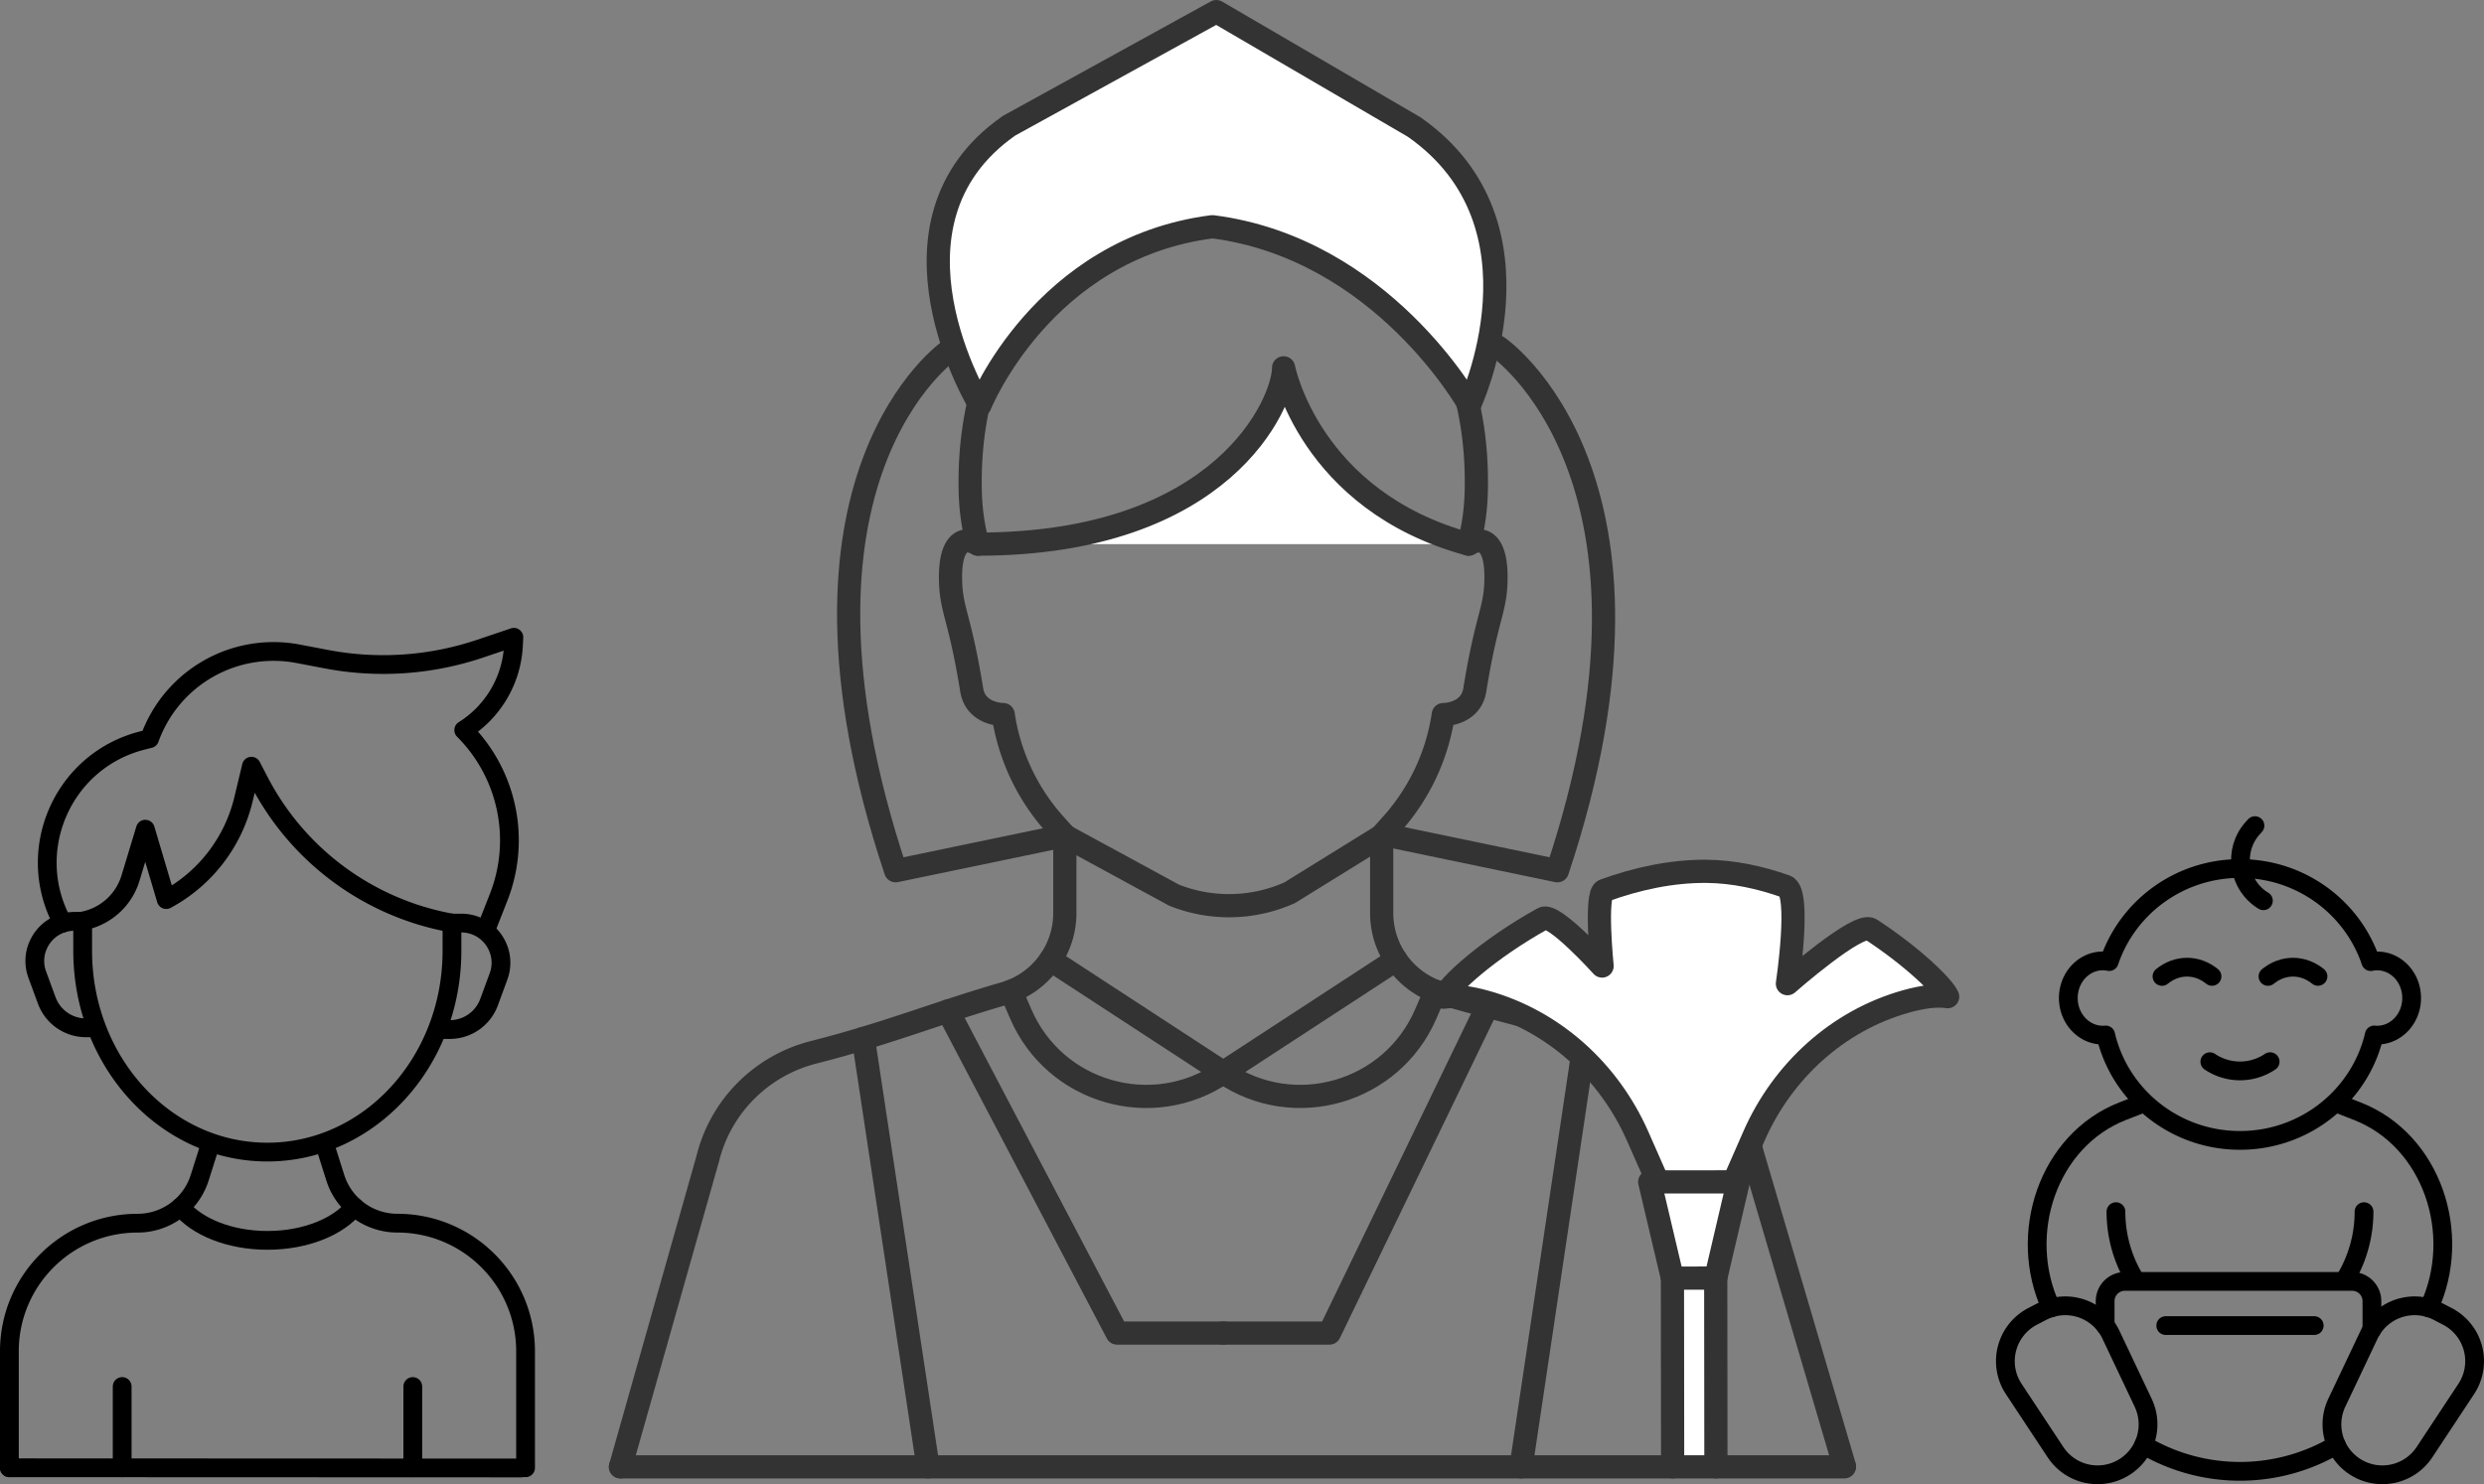 <svg id="Ńëîé_1" data-name="Ńëîé 1" xmlns="http://www.w3.org/2000/svg" viewBox="0 0 5293.44 3163.75"><rect x="0" y="0" width="5293.44" height="3163.75" fill="#808080" stroke="none"/><defs><style>.cls-1,.cls-3{fill:none;}.cls-1,.cls-2{stroke:#333;stroke-width:49.43px;}.cls-1,.cls-2,.cls-3{stroke-linecap:round;stroke-linejoin:round;}.cls-2{fill:#fff;}.cls-3{stroke:#000;stroke-width:40px;}</style></defs><path class="cls-1" d="M1698.94,3147.37l186-656.84c27.38-111.45,114.24-198.49,225.71-226.81,160.33-40.75,262.41-83.78,406.24-125.23a178.64,178.64,0,0,0,129-171.7V1801.68l-22-24.63a448.92,448.92,0,0,1-109.33-233.21s-58.56.51-67.13-52.62c-26.21-162.47-45.15-169.49-45.15-240.86s26.5-88.27,58.38-69.84c-5.31-18.29-14.73-56.41-16.23-109.42-10.89-383.84,242.31-635.52,539.07-635.52s550,251.68,539.07,635.52c-1.51,53-10.92,91.13-16.24,109.42,31.89-18.43,58.39-1.46,58.39,69.84s-18.94,78.39-45.15,240.86c-8.57,53.13-67.13,52.62-67.13,52.62a448.92,448.92,0,0,1-109.33,233.21l-22,24.63v165.11a178.63,178.63,0,0,0,129,171.7c143.83,41.45,274.6,72.62,434.92,113.36,111.48,28.33,198.34,115.37,225.71,226.82l196.42,667.1" transform="translate(-376.72 -20.62)"/><path class="cls-1" d="M2645.89,1802.22l232.54,126.48a316.58,316.58,0,0,0,246.43-5l196.23-121.45" transform="translate(-376.72 -20.62)"/><path class="cls-1" d="M2615.41,2066.69l368.08,240.21h0c-151,103.29-358.7,43.32-431.39-124.55l-21-48.61" transform="translate(-376.72 -20.62)"/><path class="cls-1" d="M3351.57,2066.69,2983.49,2306.9h0c151,103.29,358.69,43.32,431.39-124.55l21-48.61" transform="translate(-376.72 -20.62)"/><line class="cls-1" x1="1839.71" y1="2213.69" x2="1977.73" y2="3126.74"/><polyline class="cls-1" points="2020.14 2155.2 2380.55 2841.6 2606.77 2841.6"/><line class="cls-1" x1="3373.08" y1="2243.94" x2="3241.34" y2="3126.74"/><polyline class="cls-1" points="3169.93 2144.76 2832.99 2841.6 2606.77 2841.6"/><path class="cls-2" d="M2968.78,45.34,2527.05,288.6c-298.49,208.47-62,595.73-62,595.73s133.16-334.1,495.38-380.43h0C3322.61,550.23,3508,884.33,3508,884.33S3688.8,499.87,3390.31,291.4L2968.78,45.34" transform="translate(-376.72 -20.62)"/><path class="cls-2" d="M2460.65,1180.52c522.84,0,651.43-301.74,651.43-375.82,0,0,54.65,283.4,394.24,375.82" transform="translate(-376.72 -20.62)"/><path class="cls-1" d="M2401.17,766.74s-395.84,269.84-115.73,1110l360.45-75" transform="translate(-376.72 -20.62)"/><path class="cls-1" d="M3568.51,760s407.14,276.61,127,1116.75l-360.44-75" transform="translate(-376.72 -20.62)"/><path class="cls-2" d="M3941.12,3147.37l-.54-533.29a46.25,46.25,0,0,1,46.08-46.17h0a46.25,46.25,0,0,1,46.17,46.07l.51,533.39" transform="translate(-376.72 -20.62)"/><path class="cls-2" d="M4049.58,2590.21l64.9-147.91c60.78-138.5,178.41-246.2,324.07-287,34.1-9.55,65.16-13.82,88.63-10.11-8.13-20.09-72-83.46-163.64-143.44-26.6-17.41-177.79,115.72-177.79,115.72s29.24-195.7-3.75-207.36c-54.58-19.28-111.82-31.67-168.7-32.12-74.67-.6-149,15.8-218.07,40.87-19.86,7.22-4.43,161-4.43,161s-102.87-113.95-125.67-101.34c-118.08,65.34-201.82,142.85-211.84,167.77,23.46-3.75,54.53.46,88.65,9.93,145.73,40.48,263.58,147.93,324.63,286.31l65.2,147.78" transform="translate(-376.72 -20.62)"/><polygon class="cls-2" points="3656.24 2724.4 3563.99 2724.49 3515.56 2519.47 3704.26 2519.29 3656.24 2724.4"/><line class="cls-1" x1="1322.21" y1="3126.74" x2="3930.46" y2="3126.74"/><path class="cls-3" d="M396.72,3149.4V2901.2C396.72,2750.3,519.05,2628,670,2628h0a138.74,138.74,0,0,0,132.24-96.79l22.26-70.23" transform="translate(-376.72 -20.62)"/><line class="cls-3" x1="260.35" y1="3128.78" x2="260.35" y2="2955.53"/><path class="cls-3" d="M1496.72,3149.4V2901.2c0-150.9-122.33-273.24-273.24-273.24h0a138.72,138.72,0,0,1-132.23-96.79L1069,2460.94" transform="translate(-376.72 -20.62)"/><line class="cls-3" x1="879.65" y1="3128.78" x2="879.65" y2="2955.53"/><path class="cls-3" d="M761.53,2593.38c34.29,42.28,104.35,71.26,185.17,71.26s151-29,185.17-71.26" transform="translate(-376.72 -20.62)"/><path class="cls-3" d="M552.86,1983.91h0a132.18,132.18,0,0,0,102-91.55l31.57-104.22,44.53,150.07h0a329.76,329.76,0,0,0,164.61-213.62l16.94-70.68,16.42,31.7a577.19,577.19,0,0,0,410.92,302.66h0v59.33c0,236.86-176.16,428.88-393.47,428.88s-393.48-192-393.48-428.88Z" transform="translate(-376.72 -20.62)"/><path class="cls-3" d="M581.28,2211.55H560a89.12,89.12,0,0,1-83.68-58.4l-20.12-54.7c-17.51-47.57,10.38-97.63,56-110.62a85.33,85.33,0,0,1,23.37-3.25h17.26" transform="translate(-376.72 -20.62)"/><path class="cls-3" d="M1339.82,1988.27h19.81c58.84,0,99.73,58.59,79.41,113.87l-20.12,54.7a89.18,89.18,0,0,1-83.68,58.4H1314" transform="translate(-376.72 -20.62)"/><path class="cls-3" d="M510.53,1988.34c-84-153.36-1.21-345.87,169.46-389.18l15.54-4a280.56,280.56,0,0,1,316.77-180.86l59.8,11.4a646.9,646.9,0,0,0,328.54-22.61l71.14-24-.83,16.69a226.27,226.27,0,0,1-106,181.18,332.21,332.21,0,0,1,74.32,356.44l-24.08,61.26" transform="translate(-376.72 -20.62)"/><path class="cls-3" d="M4747.58,2808.57c-73.35-157.66-6.06-357.1,152.15-419.11l41.4-16.18" transform="translate(-376.72 -20.62)"/><path class="cls-3" d="M4896.14,3152.31h0a107.49,107.49,0,0,1-139.13-36.2l-89-134.74a107.5,107.5,0,0,1,40.26-154.7l20.22-10.48a107.5,107.5,0,0,1,146.58,49.43l68.8,145.21A107.5,107.5,0,0,1,4896.14,3152.31Z" transform="translate(-376.72 -20.62)"/><path class="cls-3" d="M4885.85,2603.44A278.66,278.66,0,0,0,4921.49,2740" transform="translate(-376.72 -20.62)"/><path class="cls-3" d="M5378.84,2740a278.67,278.67,0,0,0,35.65-136.51" transform="translate(-376.72 -20.62)"/><path class="cls-3" d="M5359.2,2373.28l41.41,16.18c158.21,62,225.49,261.45,152.15,419.11" transform="translate(-376.72 -20.62)"/><path class="cls-3" d="M5404.19,3152.31h0a107.49,107.49,0,0,0,139.13-36.2l89-134.74a107.49,107.49,0,0,0-40.26-154.7l-20.22-10.48a107.5,107.5,0,0,0-146.58,49.43l-68.8,145.21A107.5,107.5,0,0,0,5404.19,3152.31Z" transform="translate(-376.72 -20.62)"/><path class="cls-3" d="M4944.83,3100.81a403.43,403.43,0,0,0,410.68,0" transform="translate(-376.72 -20.62)"/><path class="cls-3" d="M4862.81,2845.67v-51.41a42.18,42.18,0,0,1,42.18-42.18h484.17a42.18,42.18,0,0,1,42.18,42.18v60.32" transform="translate(-376.72 -20.62)"/><path class="cls-3" d="M5182.08,1780.58l-4.55,5c-42.86,47.3-32,121.94,22.53,155.09h0" transform="translate(-376.72 -20.62)"/><path class="cls-3" d="M5442.47,2069a68.85,68.85,0,0,0-13.62,1.41C5390,1955.15,5280,1872,5150.16,1872s-239.87,83.12-278.68,198.34a68.85,68.85,0,0,0-13.62-1.41c-40.6,0-73.51,35.42-73.51,79.11s32.91,79.11,73.51,79.11c2.07,0,4.11-.15,6.14-.34,29.93,128.7,146.64,224.72,286.16,224.72s256.24-96,286.17-224.72c2,.19,4.07.34,6.14.34,40.6,0,73.51-35.42,73.51-79.11S5483.07,2069,5442.47,2069Z" transform="translate(-376.72 -20.62)"/><path class="cls-3" d="M5209.78,2102l.1-.08c32.2-26.14,74.33-26.14,106.52,0h0" transform="translate(-376.72 -20.62)"/><path class="cls-3" d="M4983.93,2102l.1-.08c32.2-26.14,74.33-26.14,106.52,0h0" transform="translate(-376.72 -20.62)"/><path class="cls-3" d="M5214.4,2283.73l-.12.09a114.84,114.84,0,0,1-128.35,0h0" transform="translate(-376.72 -20.62)"/><line class="cls-3" x1="4615.24" y1="2825.68" x2="4931.65" y2="2825.68"/><line class="cls-3" x1="20" y1="3128.78" x2="1111.51" y2="3129.2"/></svg>